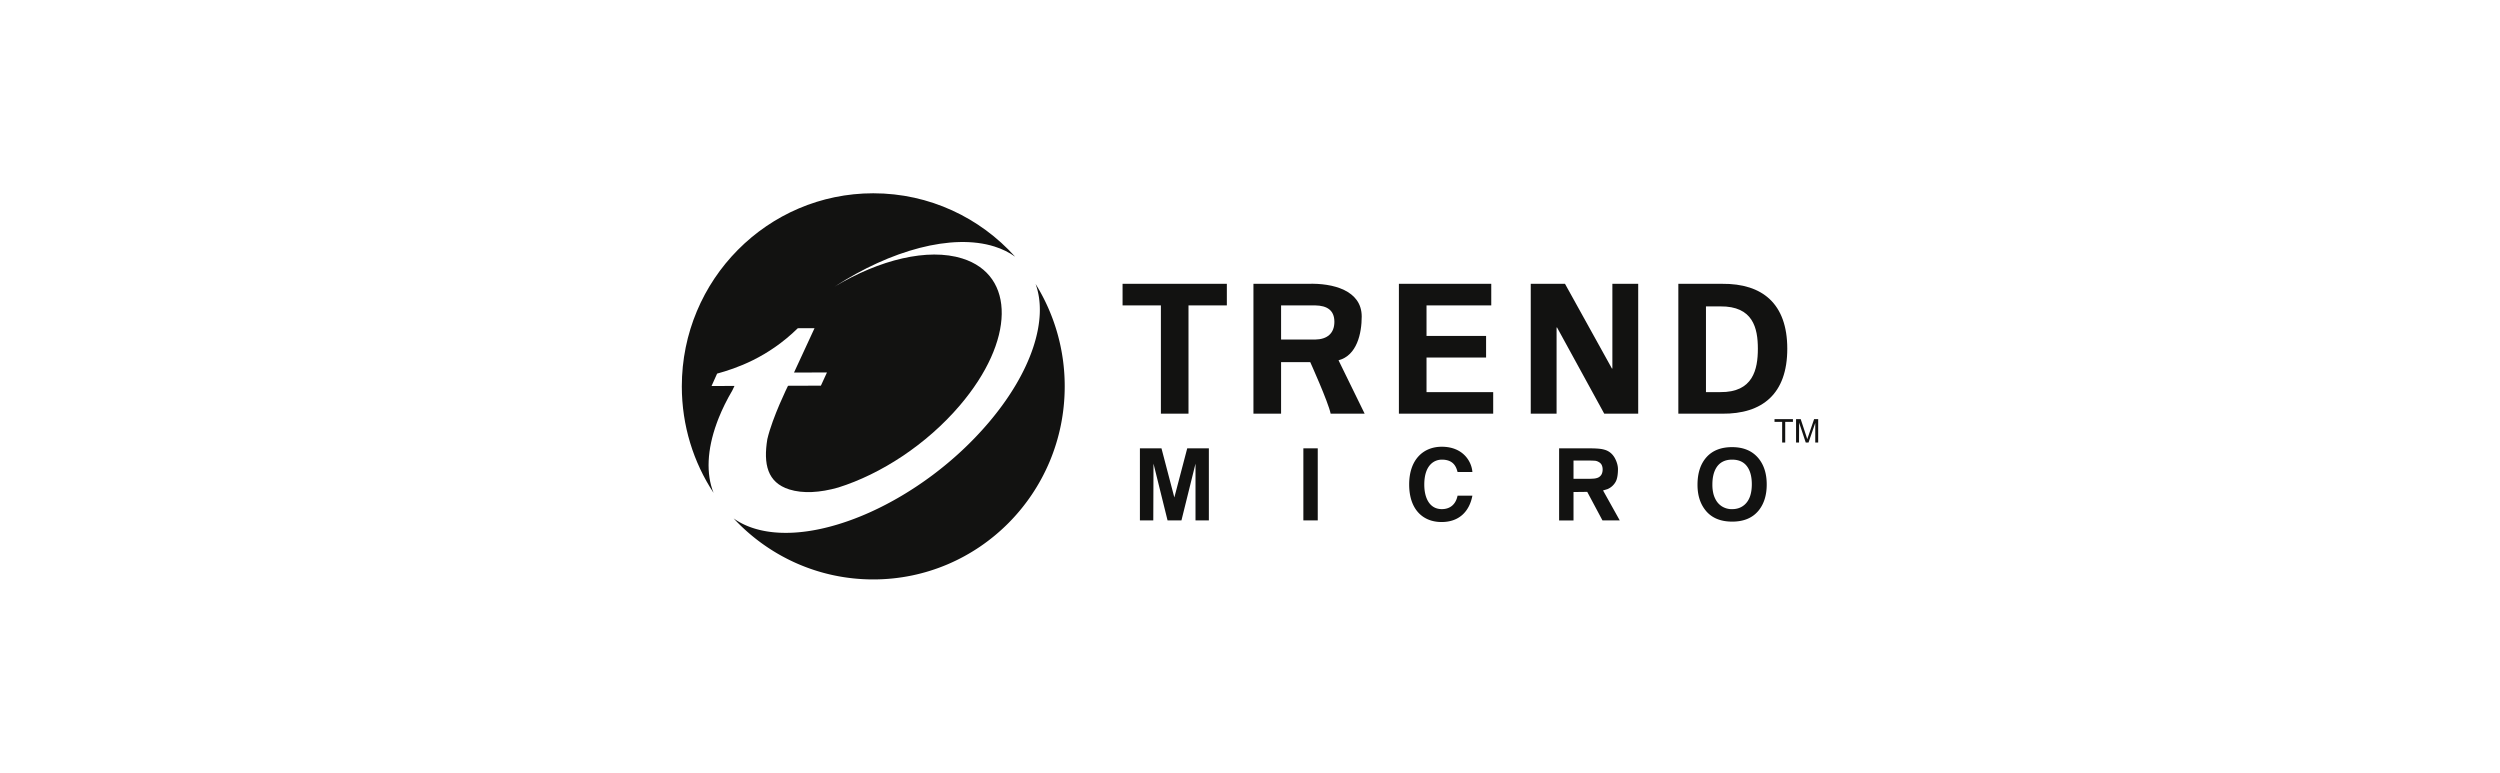<svg xmlns="http://www.w3.org/2000/svg" width="220" height="68" fill="none"><path fill="#121211" d="m63.07 37.245.022-.058.067-.182.065-.165.029-.075c.314-.782.71-1.586 1.189-2.4.054-.116.11-.23.165-.345l.028-.057-2.019.005.49-1.09c1.668-.46 4.446-1.396 7.097-3.99l.08-.005h1.395l-1.805 3.902 2.9-.009-.533 1.162-2.894.01s-1.359 2.737-1.82 4.696c-.356 2.185-.006 3.816 1.936 4.428 1.2.375 2.695.289 4.308-.172 3.752-1.178 7.763-3.78 10.698-7.224 4.831-5.66 4.925-11.452.214-12.93-3.024-.947-7.286.106-11.231 2.477 4.919-3.2 10.327-4.702 14.059-3.53.7.22 1.306.523 1.822.896-3.084-3.428-7.536-5.58-12.486-5.58C67.544 17.01 60 24.618 60 34c0 3.465 1.03 6.686 2.794 9.373-.667-1.66-.573-3.79.276-6.127Z"/><path fill="#121211" fill-rule="evenodd" d="M115.302 31.868h-2.567v4.537h-2.432v-11.43h4.811c2.151-.071 4.717.561 4.717 2.88 0 1.48-.42 3.429-2.04 3.85l2.299 4.7h-2.992c-.205-1.017-1.796-4.537-1.796-4.537Zm.433-4.993h-3v3.005h3c1.062-.014 1.691-.55 1.691-1.56 0-1.005-.629-1.429-1.691-1.445Z" clip-rule="evenodd"/><path fill="#121211" d="M107.963 24.976h-9.177v1.899h3.373v9.53h2.429v-9.53h3.375v-1.899Zm15.14 0h8.128v1.899h-5.697v2.687h5.241v1.899h-5.241v3.045h5.867v1.9h-8.298v-11.43Zm13.91 3.829 4.161 7.6h2.988v-11.43h-2.273v7.439l-.032.03-4.137-7.468h-3.014v11.429h2.273v-7.568l.034-.032Z"/><path fill="#121211" fill-rule="evenodd" d="M147.694 36.405h3.858c3.532.032 5.729-1.74 5.729-5.716 0-3.972-2.197-5.745-5.729-5.713h-3.858v11.43Zm2.431-9.442h1.257c2.885-.03 3.31 1.907 3.31 3.726 0 1.822-.425 3.85-3.31 3.817h-1.257v-7.543Z" clip-rule="evenodd"/><path fill="#121211" d="M105.205 45.797h1.175v-6.343h-1.904l-1.134 4.322-1.132-4.322h-1.898v6.343h1.177l.019-4.996 1.238 4.996h1.221l1.238-4.996v4.996Zm10.757 0h-1.266v-6.343h1.266v6.343Z"/><path fill="#121211" fill-rule="evenodd" d="m141.46 43.042-.392.118 1.471 2.638h-1.521l-1.341-2.514-1.208.014v2.5h-1.267v-6.344h2.671c.426 0 .761.018 1.002.052.136.019.282.053.44.107.333.125.593.352.782.683.162.29.284.653.284.99 0 .354-.041.844-.214 1.128a1.475 1.475 0 0 1-.707.628Zm-.909-.983a.657.657 0 0 0 .406-.355.952.952 0 0 0 .075-.39.928.928 0 0 0-.075-.38.595.595 0 0 0-.251-.267.803.803 0 0 0-.366-.123 13.623 13.623 0 0 0-.878-.017h-.993v1.61h1.089c.273 0 .486-.004.631-.016a1.28 1.28 0 0 0 .362-.062Zm14.165-1.763c-.542-.634-1.307-.948-2.295-.948-.972 0-1.723.297-2.25.886-.527.591-.791 1.4-.791 2.427 0 .875.214 1.596.644 2.17.529.715 1.335 1.072 2.413 1.072 1.033 0 1.814-.337 2.346-1.008.457-.58.688-1.334.688-2.26 0-.969-.253-1.75-.755-2.339Zm-1.173 4.101c-.298.272-.67.408-1.116.408a1.62 1.62 0 0 1-.92-.258 1.584 1.584 0 0 1-.503-.539 2.216 2.216 0 0 1-.217-.524 3.314 3.314 0 0 1-.097-.857c0-.592.112-1.073.333-1.446.294-.487.762-.733 1.404-.733.68 0 1.163.27 1.451.814.187.353.282.802.282 1.347 0 .815-.205 1.412-.617 1.788Z" clip-rule="evenodd"/><path fill="#121211" d="M126.884 40.448c1.078 0 1.279.71 1.382 1.088h1.305c-.068-.93-.827-2.223-2.696-2.223-1.609 0-2.868 1.117-2.868 3.323 0 2.177 1.191 3.302 2.852 3.302 1.565 0 2.452-.951 2.712-2.32h-1.305c-.156.772-.66 1.185-1.382 1.185-1.105 0-1.547-1.017-1.547-2.15 0-1.783.92-2.205 1.547-2.205Zm30.893-3.321h-.678v1.817h-.27v-1.817h-.672v-.245h1.62v.245Zm1.966 1.818H160v-2.062h-.359l-.49 1.434-.117.331-.037-.135-.054-.17-.482-1.46h-.408v2.062h.261l.007-1.755.585 1.755h.243l.594-1.726v1.726Zm-72.786-1.703c3.891-4.56 5.3-9.168 4.174-12.255A17.041 17.041 0 0 1 93.695 34c0 9.383-7.543 16.99-16.849 16.99-4.848 0-9.218-2.066-12.291-5.374.51.367 1.107.664 1.794.88 5.538 1.738 14.766-2.404 20.608-9.255Z"/></svg>